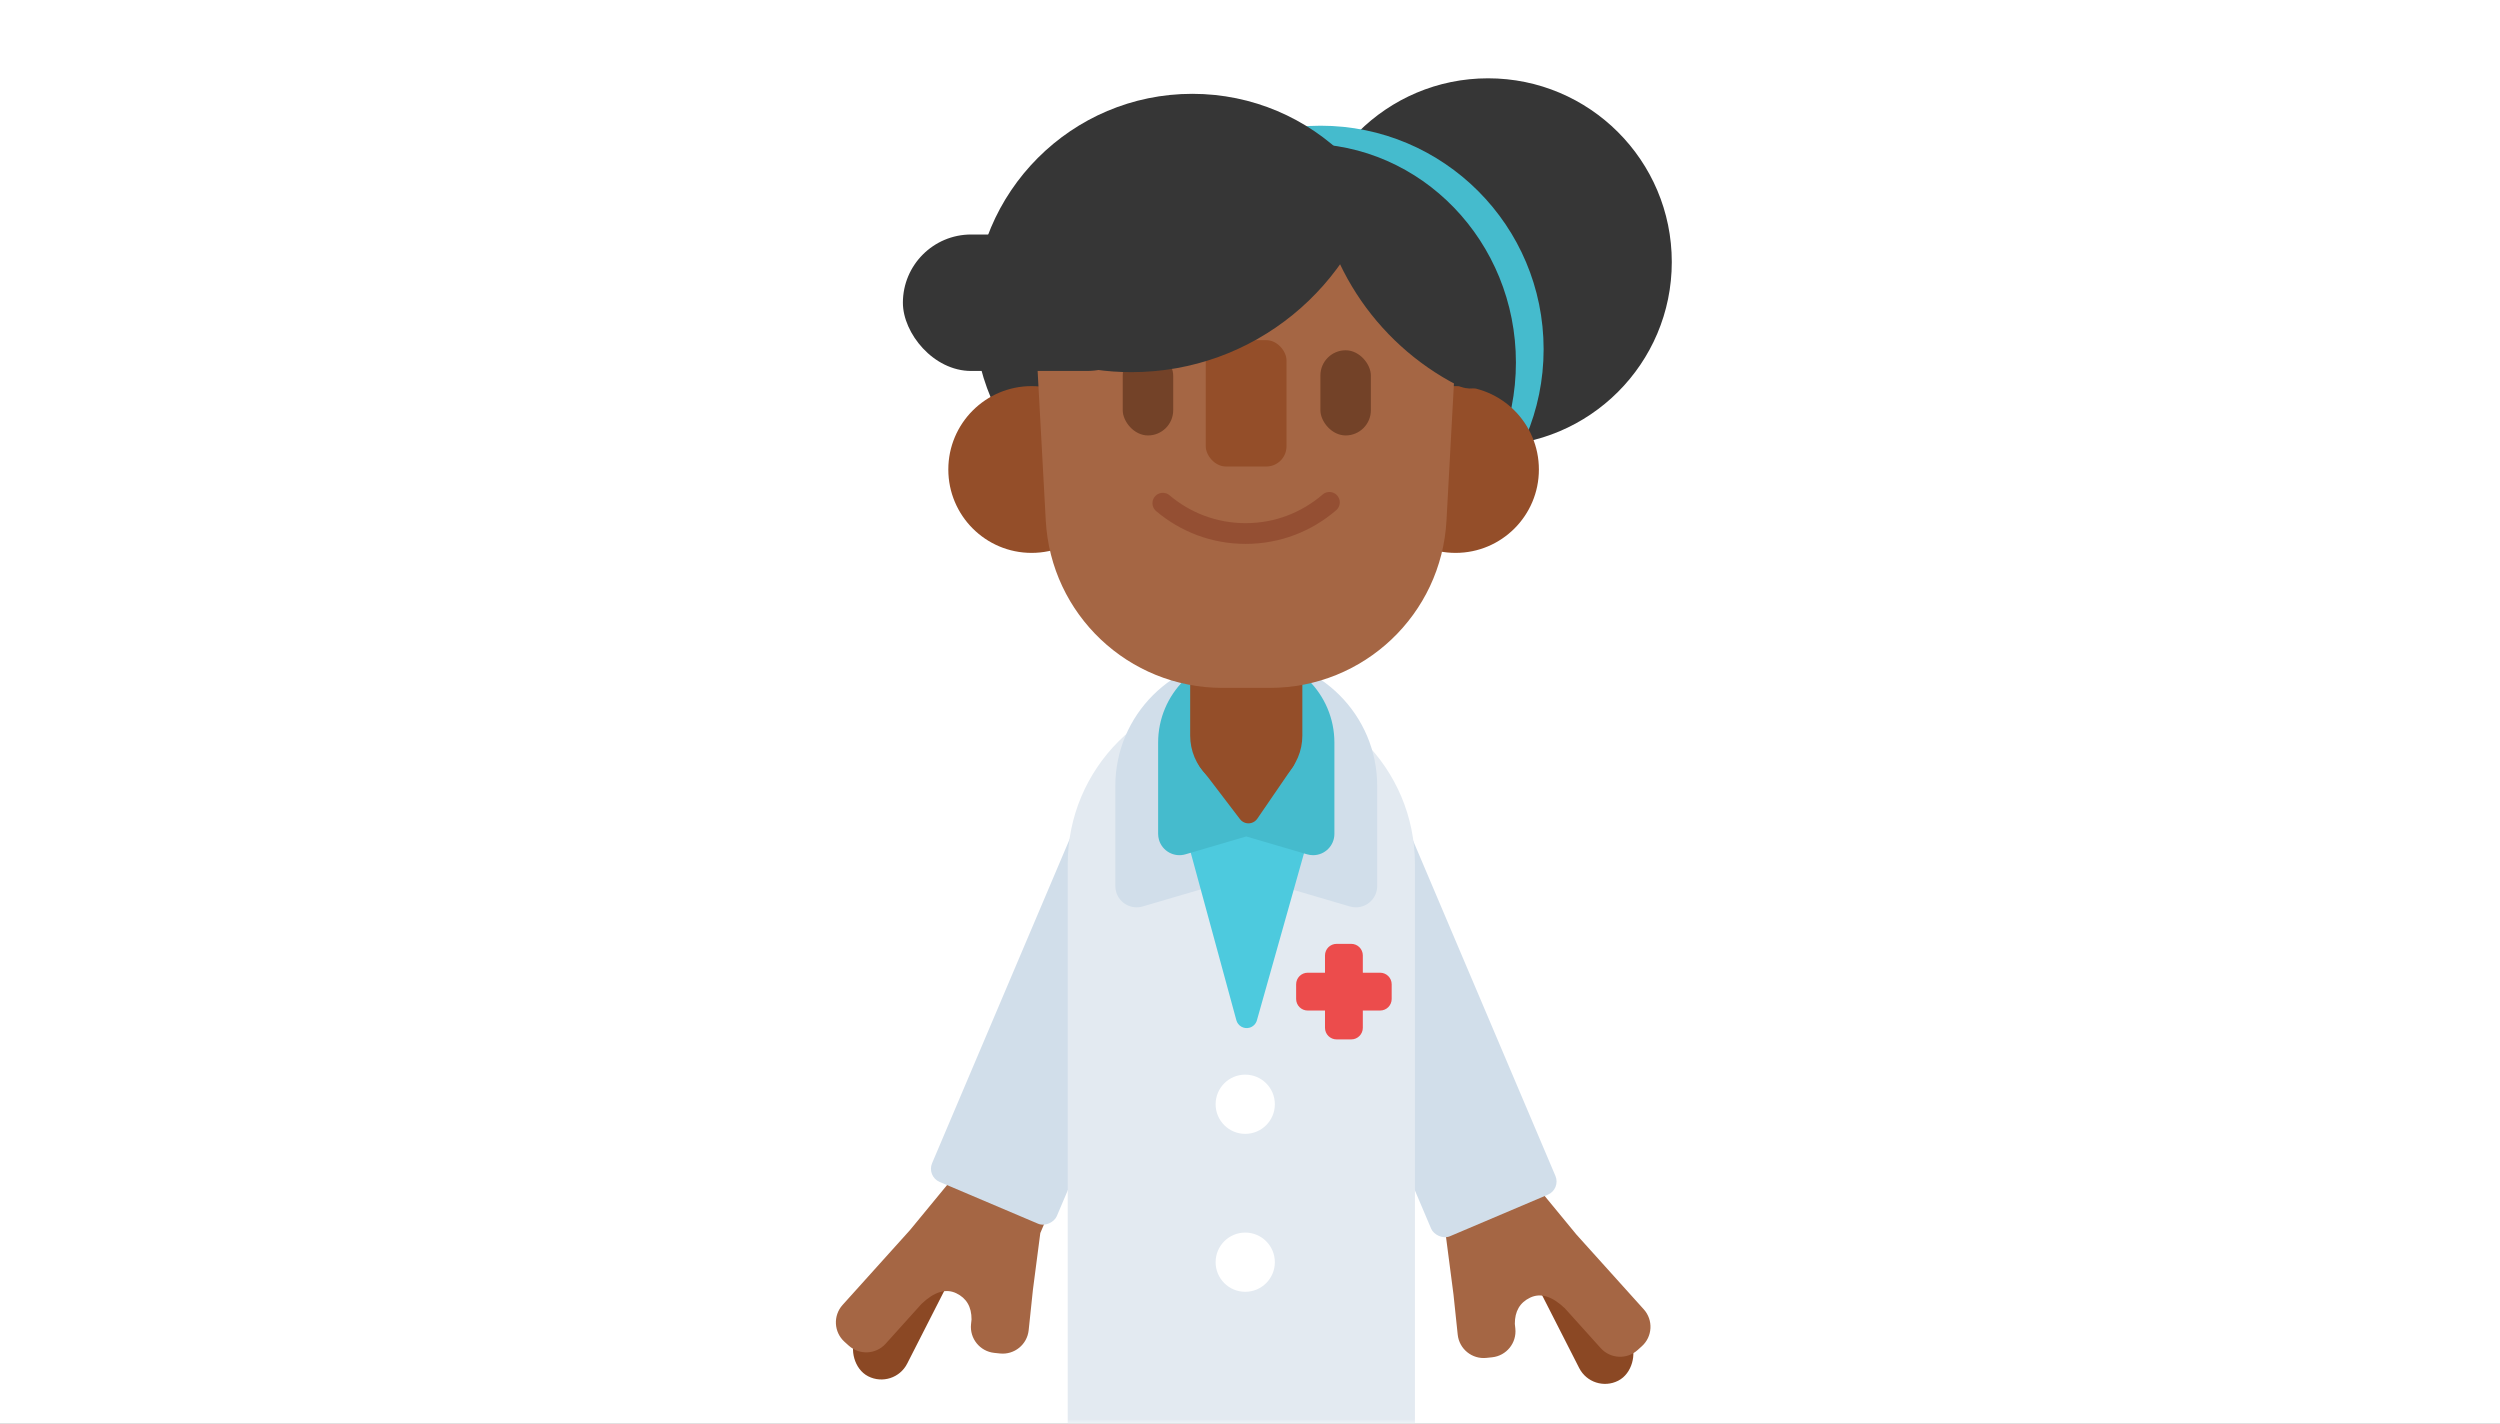 <svg xmlns="http://www.w3.org/2000/svg" xmlns:xlink="http://www.w3.org/1999/xlink" width="288" height="164" viewBox="0 0 288 164">
  <rect x="0" y="0" width="288" height="164" fill="#808080" stroke="none"/>
  <defs>
    <rect id="exp_doctor_female-a" width="288" height="164"/>
  </defs>
  <g fill="none" fill-rule="evenodd">
    <mask id="exp_doctor_female-b" fill="#fff">
      <use xlink:href="#exp_doctor_female-a"/>
    </mask>
    <use fill="#FFF" xlink:href="#exp_doctor_female-a"/>
    <g mask="url(#exp_doctor_female-b)">
      <g transform="translate(93.795 9)">
        <g transform="matrix(-1 0 0 1 47.812 79.398)">
          <g transform="scale(-1 1) rotate(8 -39.121 -264.68)">
            <rect width="6.675" height="17.65" x="4.569" y="50.069" fill="#8B4824" rx="3.338" transform="rotate(19 7.907 58.895)"/>
            <path fill="#A56644" d="M9.953,58.123 L6.501,63.241 C5.573,64.618 3.704,64.981 2.327,64.052 L1.779,63.682 C0.402,62.754 0.039,60.885 0.967,59.508 L7.456,49.888 L11.142,43.864 C11.189,43.787 11.239,43.712 11.291,43.639 L22.955,0.107 L34.417,3.179 L22.37,48.138 L22.437,54.733 L22.6,59.411 C22.658,61.07 21.36,62.463 19.7,62.521 L19.039,62.544 C17.379,62.602 15.987,61.303 15.929,59.644 L15.91,59.095 C15.716,57.661 14.996,56.746 13.747,56.35 C12.476,55.946 11.211,56.537 9.953,58.123 Z"/>
          </g>
          <rect width="15.608" height="51.188" x="9.886" y="1.015" fill="#D1DEEA" rx="1.646" transform="rotate(-23 17.69 26.609)"/>
        </g>
        <g transform="translate(51.028 80.414)">
          <g transform="scale(-1 1) rotate(8 -35.49 -264.934)">
            <rect width="6.675" height="17.65" x="4.569" y="50.069" fill="#8B4824" rx="3.338" transform="rotate(19 7.907 58.895)"/>
            <path fill="#A56644" d="M9.953,58.123 L6.501,63.241 C5.573,64.618 3.704,64.981 2.327,64.052 L1.779,63.682 C0.402,62.754 0.039,60.885 0.967,59.508 L7.456,49.888 L11.142,43.864 C11.189,43.787 11.239,43.712 11.291,43.639 L22.955,0.107 L34.417,3.179 L22.37,48.138 L22.437,54.733 L22.6,59.411 C22.658,61.07 21.36,62.463 19.7,62.521 L19.039,62.544 C17.379,62.602 15.987,61.303 15.929,59.644 L15.91,59.095 C15.716,57.661 14.996,56.746 13.747,56.35 C12.476,55.946 11.211,56.537 9.953,58.123 Z"/>
          </g>
          <rect width="15.553" height="51.679" x="9.975" y=".984" fill="#D1DEEA" rx="1.646" transform="rotate(-23 17.751 26.824)"/>
        </g>
        <rect width="33.845" height="16.558" x="31.762" y="107.341" fill="#42A3C6" rx="8.279"/>
        <path fill="#E3EAF1" d="M49.206,70.545 L49.206,70.545 C60.252,70.545 69.206,79.499 69.206,90.545 L69.206,170.967 C69.206,172.663 67.831,174.038 66.135,174.038 L32.277,174.038 C30.581,174.038 29.207,172.663 29.207,170.967 L29.207,90.545 C29.207,79.499 38.161,70.545 49.206,70.545 Z"/>
        <path fill="#D1DEEA" d="M49.49,66.752 L50.06,66.752 C58.233,66.752 64.859,73.378 64.859,81.551 L64.859,93.069 C64.859,94.425 63.759,95.525 62.403,95.525 C62.168,95.525 61.935,95.491 61.71,95.425 L49.775,91.92 L37.839,95.425 C36.538,95.808 35.173,95.062 34.79,93.761 C34.724,93.536 34.691,93.303 34.691,93.069 L34.691,81.551 C34.691,73.378 41.316,66.752 49.49,66.752 Z"/>
        <path fill="#4DCADE" d="M51.001,83.949 L57.745,107.875 C57.929,108.528 57.549,109.207 56.896,109.391 C56.787,109.421 56.675,109.437 56.563,109.437 L43.303,109.437 C42.625,109.437 42.075,108.887 42.075,108.208 C42.075,108.099 42.089,107.991 42.118,107.886 L48.634,83.959 C48.812,83.305 49.487,82.919 50.141,83.097 C50.557,83.21 50.884,83.534 51.001,83.949 Z" transform="matrix(1 0 0 -1 0 192.49)"/>
        <path fill="#45BBCD" d="M49.775,66.399 L49.775,66.399 C55.382,66.399 59.928,70.945 59.928,76.553 L59.928,87.061 C59.928,88.417 58.829,89.517 57.472,89.517 C57.238,89.517 57.005,89.483 56.78,89.417 L49.775,87.36 L42.77,89.417 C41.468,89.8 40.103,89.054 39.721,87.753 C39.655,87.528 39.621,87.295 39.621,87.061 L39.621,76.553 C39.621,70.945 44.167,66.399 49.775,66.399 Z"/>
        <path fill="#944E29" d="M49.775,63.186 L49.775,63.186 C53.343,63.186 56.236,66.079 56.236,69.647 L56.236,75.736 C56.236,79.304 53.343,82.197 49.775,82.197 L49.775,82.197 C46.206,82.197 43.313,79.304 43.313,75.736 L43.313,69.647 C43.313,66.079 46.206,63.186 49.775,63.186 Z"/>
        <path fill="#944E29" d="M51.043,77.898 L55.175,83.927 C55.559,84.487 55.416,85.251 54.856,85.634 C54.652,85.775 54.41,85.85 54.162,85.85 L45.433,85.85 C44.754,85.85 44.205,85.3 44.205,84.621 C44.205,84.352 44.293,84.091 44.456,83.877 L49.053,77.848 C49.464,77.308 50.235,77.204 50.774,77.616 C50.878,77.695 50.969,77.79 51.043,77.898 Z" transform="matrix(1 0 0 -1 0 163.217)"/>
        <g transform="translate(10.217 .021)">
          <path fill="#363636" d="M88.578,21.162 C88.578,32.849 79.103,42.324 67.416,42.324 C55.729,42.324 46.254,32.849 46.254,21.162 C46.254,9.474 55.729,0 67.416,0 C79.103,0 88.578,9.474 88.578,21.162"/>
          <path fill="#45BBCD" d="M73.813,31.214 C73.813,45.438 62.308,56.968 48.115,56.968 C33.922,56.968 22.417,45.438 22.417,31.214 C22.417,16.991 33.922,5.46 48.115,5.46 C62.308,5.46 73.813,16.991 73.813,31.214"/>
          <path fill="#363636" d="M58.513,27.014 C58.513,40.947 47.243,52.241 33.341,52.241 C19.439,52.241 8.17,40.947 8.17,27.014 C8.17,13.082 19.439,1.788 33.341,1.788 C47.243,1.788 58.513,13.082 58.513,27.014"/>
          <path fill="#363636" d="M70.622,32.739 C70.622,46.663 59.738,57.951 46.31,57.951 C32.883,57.951 21.998,46.663 21.998,32.739 C21.998,18.814 32.883,7.526 46.31,7.526 C59.738,7.526 70.622,18.814 70.622,32.739"/>
          <path fill="#FF7BAE" d="M28.026,54.98 L30.365,52.651 C31.152,51.867 31.157,50.591 30.374,49.802 L28.54,47.952 L23.349,53.12 L25.184,54.971 C25.967,55.76 27.239,55.764 28.026,54.98"/>
          <path fill="#EAE8E9" d="M22.124,51.761 L27.191,46.715 C27.375,46.533 27.671,46.534 27.853,46.718 L28.48,47.35 C28.663,47.533 28.661,47.831 28.478,48.013 L23.411,53.059 C23.227,53.242 22.931,53.241 22.749,53.057 L22.122,52.425 C21.94,52.241 21.941,51.944 22.124,51.761"/>
          <path fill="#944E29" d="M5.234 45.066C5.234 50.371 9.53 54.672 14.828 54.672 20.128 54.672 24.423 50.371 24.423 45.066 24.423 39.761 20.128 35.46 14.828 35.46 9.53 35.46 5.234 39.761 5.234 45.066M54.079 45.066C54.079 50.371 58.374 54.672 63.673 54.672 68.972 54.672 73.268 50.371 73.268 45.066 73.268 39.761 68.972 35.46 63.673 35.46 58.374 35.46 54.079 39.761 54.079 45.066"/>
          <path fill="#A56644" d="M35.74,9.844 L43.344,9.844 C54.598,9.844 63.72,18.966 63.72,30.22 C63.72,30.589 63.71,30.958 63.69,31.327 L62.623,50.954 C62.035,61.761 53.1,70.223 42.276,70.223 L36.807,70.223 C25.984,70.223 17.049,61.761 16.461,50.954 L15.393,31.327 C14.782,20.09 23.396,10.485 34.633,9.874 C35.002,9.854 35.371,9.844 35.74,9.844 Z"/>
          <rect width="5.815" height="9.812" x="25.326" y="31.331" fill="#734228" rx="2.907"/>
          <rect width="5.815" height="9.812" x="48.098" y="31.331" fill="#734228" rx="2.907"/>
          <rect width="9.304" height="14.555" x="34.89" y="30.166" fill="#944E29" rx="2.329"/>
          <path stroke="#8D472D" stroke-linecap="round" stroke-linejoin="round" stroke-width="2.391" d="M29.946,48.946 C32.521,51.128 35.85,52.442 39.485,52.442 C43.174,52.442 46.547,51.088 49.137,48.85" opacity=".7"/>
          <path fill="#363636" d="M47.438,9.399 C47.82,20.73 54.396,30.482 63.882,35.365 C66.322,36.621 69.138,34.537 68.747,31.816 C66.871,18.758 58.353,11.965 47.438,9.399"/>
          <path fill="#363636" d="M10.891,29.484 C15.383,32.252 20.669,33.851 26.329,33.851 C40.414,33.851 52.187,23.961 55.131,10.735 C51.142,8.449 46.536,7.133 41.635,7.133 L37.77,7.133 C24.45,7.133 13.281,16.804 10.891,29.484"/>
          <rect width="29.074" height="15.719" x=".001" y="17.994" fill="#363636" rx="7.86"/>
        </g>
        <path fill="#FFF" d="M49.656 121.621C51.54 121.621 53.068 120.093 53.068 118.209 53.068 116.325 51.54 114.798 49.656 114.798 47.772 114.798 46.244 116.325 46.244 118.209 46.244 120.093 47.772 121.621 49.656 121.621zM49.656 139.816C51.54 139.816 53.068 138.288 53.068 136.404 53.068 134.52 51.54 132.992 49.656 132.992 47.772 132.992 46.244 134.52 46.244 136.404 46.244 138.288 47.772 139.816 49.656 139.816z"/>
        <path fill="#EC4C4C" stroke="#EC4C4C" stroke-width=".625" d="M62.89,103.369 L65.193,103.369 C65.757,103.369 66.214,103.827 66.214,104.391 L66.214,106.08 C66.214,106.645 65.757,107.102 65.193,107.102 L62.89,107.102 L62.89,109.405 C62.89,109.969 62.432,110.427 61.868,110.427 L60.179,110.427 C59.614,110.427 59.157,109.969 59.157,109.405 L59.157,107.102 L56.854,107.102 C56.29,107.102 55.832,106.645 55.832,106.08 L55.832,104.391 C55.832,103.827 56.29,103.369 56.854,103.369 L59.157,103.369 L59.157,101.067 C59.157,100.502 59.614,100.045 60.179,100.045 L61.868,100.045 C62.432,100.045 62.89,100.502 62.89,101.067 L62.89,103.369 Z"/>
      </g>
    </g>
  </g>
</svg>
